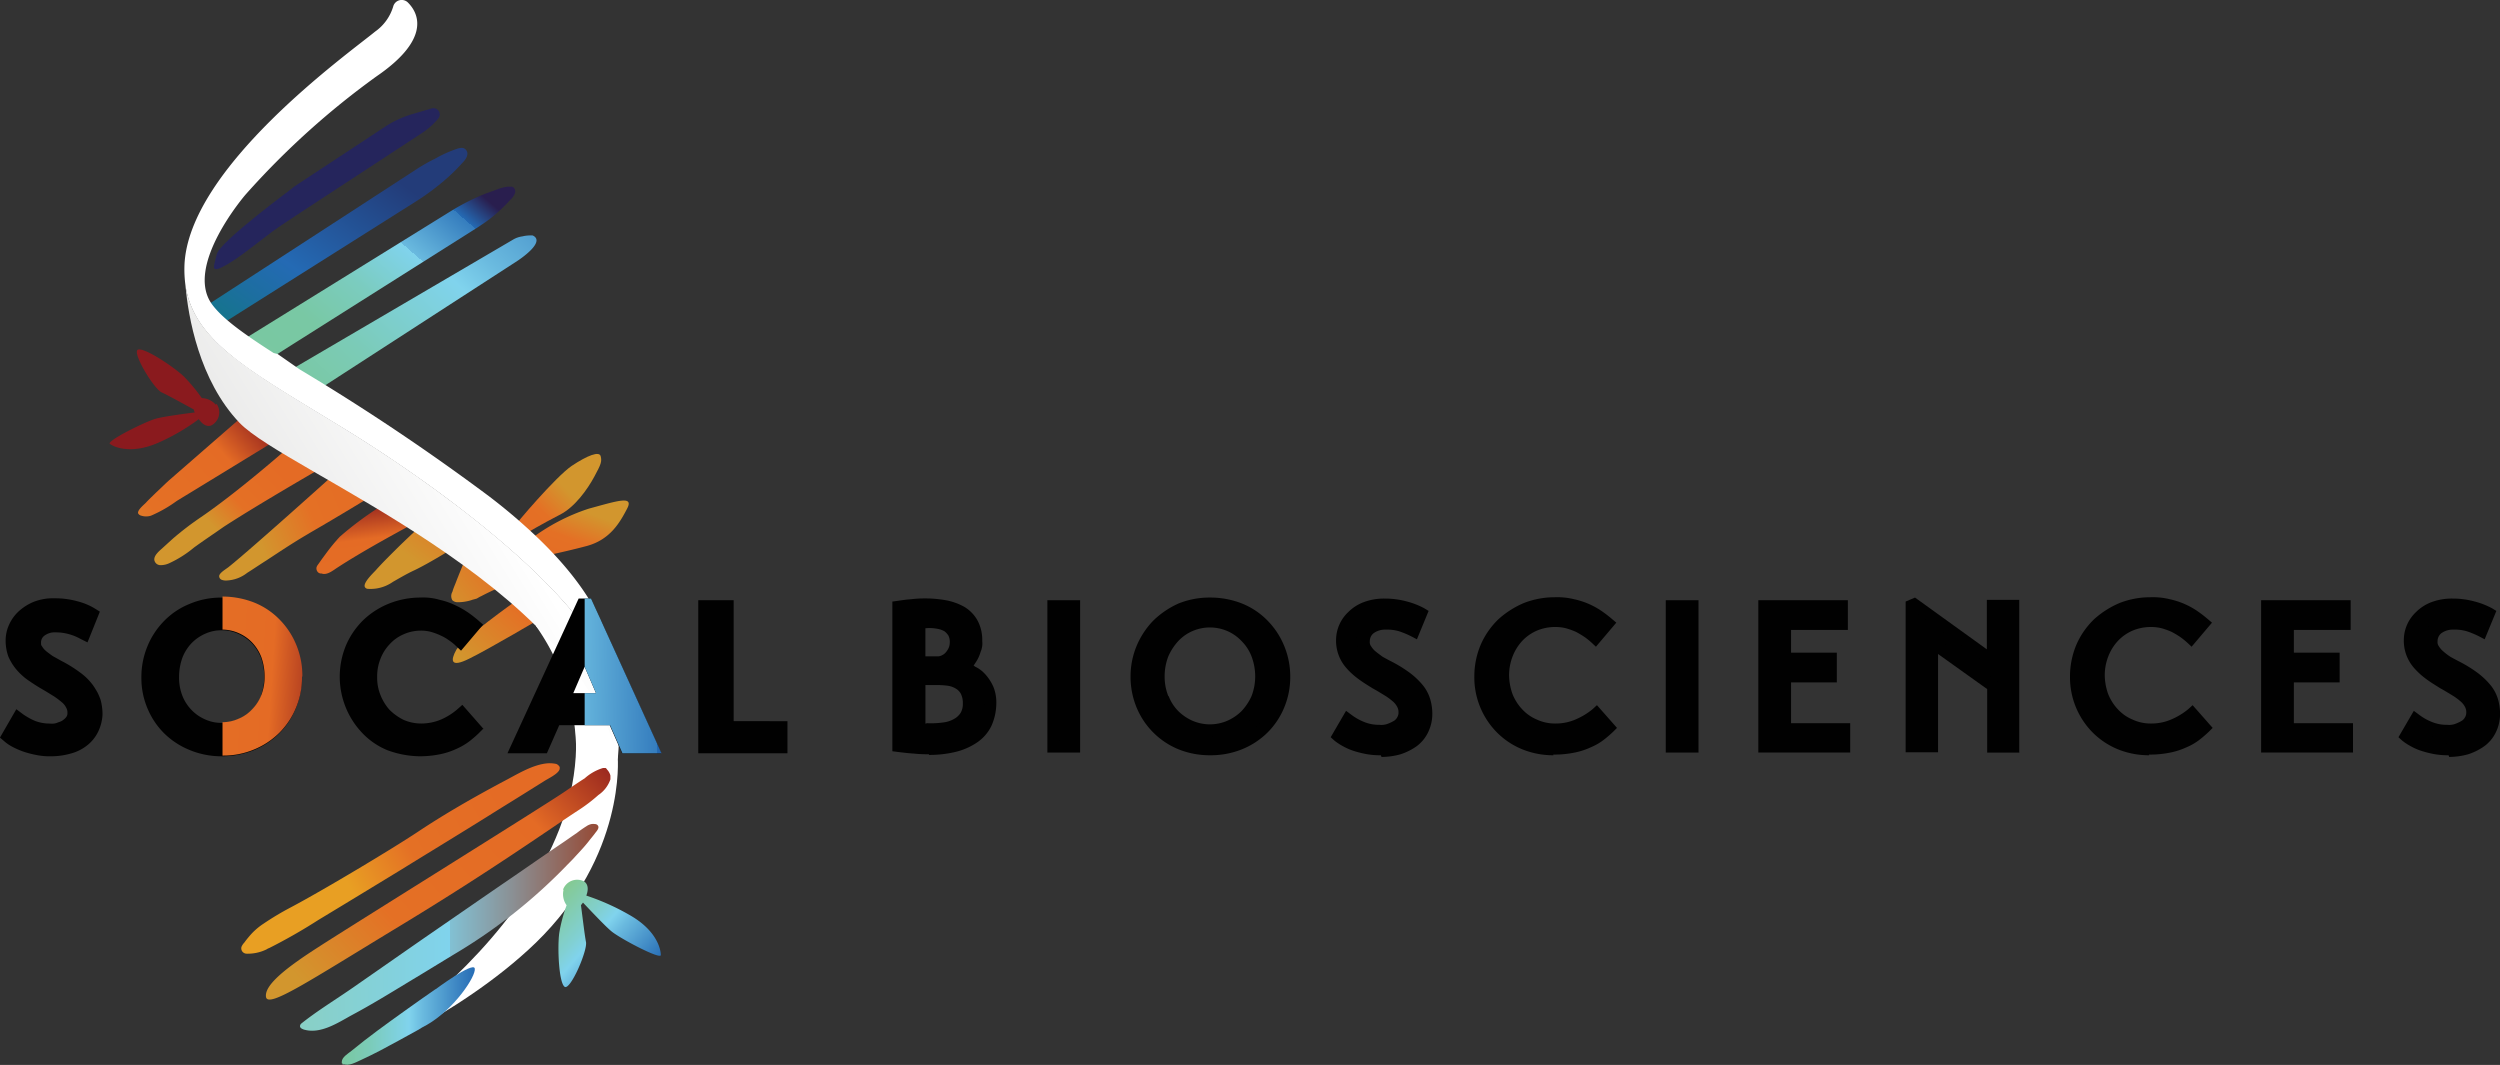 <svg xmlns="http://www.w3.org/2000/svg" xmlns:xlink="http://www.w3.org/1999/xlink" width="314.57" height="134.001" viewBox="0 0 314.57 134.001">
  <rect x="0" y="0" width="314.57" height="134.001" fill="#333333" stroke="none"/>
  <defs>
    <linearGradient id="linear-gradient" x1="-1.039" y1="1.652" x2="2.596" y2="-1.262" gradientUnits="objectBoundingBox">
      <stop offset="0.3" stop-color="#d2962e"/>
      <stop offset="0.5" stop-color="#e47025"/>
      <stop offset="0.8" stop-color="#e46b25"/>
    </linearGradient>
    <linearGradient id="linear-gradient-2" x1="0.987" y1="-0.256" x2="-0.251" y2="1.661" gradientUnits="objectBoundingBox">
      <stop offset="0.3" stop-color="#d2962e"/>
      <stop offset="0.5" stop-color="#e47025"/>
      <stop offset="0.8" stop-color="#e46b25"/>
      <stop offset="1" stop-color="#8a1a1e"/>
    </linearGradient>
    <linearGradient id="linear-gradient-3" x1="1.017" y1="0.062" x2="-0.369" y2="1.382" xlink:href="#linear-gradient-2"/>
    <linearGradient id="linear-gradient-4" x1="-2.049" y1="2.038" x2="3.785" y2="-1.72" xlink:href="#linear-gradient"/>
    <linearGradient id="linear-gradient-5" x1="0.897" y1="2.828" x2="0.374" y2="-0.111" xlink:href="#linear-gradient-2"/>
    <linearGradient id="linear-gradient-6" x1="-0.543" y1="1.274" x2="2.825" y2="-1.563" xlink:href="#linear-gradient"/>
    <linearGradient id="linear-gradient-7" x1="-0.349" y1="0.7" x2="1.629" y2="0.169" xlink:href="#linear-gradient"/>
    <linearGradient id="linear-gradient-8" x1="-0.002" y1="0.788" x2="1.031" y2="0.11" xlink:href="#linear-gradient"/>
    <linearGradient id="linear-gradient-9" x1="-1.001" y1="1.397" x2="1.029" y2="0.108" xlink:href="#linear-gradient-2"/>
    <linearGradient id="linear-gradient-10" x1="0.01" y1="0.952" x2="0.789" y2="0.257" gradientUnits="objectBoundingBox">
      <stop offset="0" stop-color="#14758a"/>
      <stop offset="0.2" stop-color="#1d6ea1"/>
      <stop offset="0.4" stop-color="#246ab4"/>
      <stop offset="1" stop-color="#233c79"/>
    </linearGradient>
    <linearGradient id="linear-gradient-11" x1="-0.106" y1="0.957" x2="0.968" y2="0.171" gradientUnits="objectBoundingBox">
      <stop offset="0" stop-color="#7ac8a0"/>
      <stop offset="0.3" stop-color="#79c8a4"/>
      <stop offset="0.5" stop-color="#7bccbf"/>
      <stop offset="0.7" stop-color="#80d3ed"/>
      <stop offset="0.7" stop-color="#6abadf"/>
      <stop offset="0.9" stop-color="#357dbe"/>
      <stop offset="0.9" stop-color="#246ab4"/>
      <stop offset="1" stop-color="#291e4e"/>
    </linearGradient>
    <linearGradient id="linear-gradient-12" x1="-0.04" y1="0.869" x2="1.462" y2="-0.129" gradientUnits="objectBoundingBox">
      <stop offset="0" stop-color="#7ac8a0"/>
      <stop offset="0.2" stop-color="#7bcbb7"/>
      <stop offset="0.5" stop-color="#80d3ed"/>
      <stop offset="0.6" stop-color="#6abadf"/>
      <stop offset="0.9" stop-color="#357dbe"/>
      <stop offset="1" stop-color="#246ab4"/>
    </linearGradient>
    <linearGradient id="linear-gradient-13" x1="8.092" y1="-19.715" x2="9.509" y2="-18.606" xlink:href="#linear-gradient-2"/>
    <linearGradient id="linear-gradient-14" x1="-0.152" y1="0.159" x2="0.788" y2="1.013" gradientUnits="objectBoundingBox">
      <stop offset="0" stop-color="#86c87e"/>
      <stop offset="0.1" stop-color="#84ca96"/>
      <stop offset="0.4" stop-color="#81d0d3"/>
      <stop offset="0.5" stop-color="#80d3ed"/>
      <stop offset="0.6" stop-color="#6abadf"/>
      <stop offset="0.9" stop-color="#357dbe"/>
      <stop offset="1" stop-color="#246ab4"/>
    </linearGradient>
    <linearGradient id="linear-gradient-15" x1="0.238" y1="0.679" x2="0.667" y2="0.386" gradientUnits="objectBoundingBox">
      <stop offset="0" stop-color="#e6e6e5"/>
      <stop offset="0.9" stop-color="#fcfcfc"/>
      <stop offset="1" stop-color="#fff"/>
    </linearGradient>
    <linearGradient id="linear-gradient-16" x1="-0.037" y1="0.675" x2="1.12" y2="0.286" gradientUnits="objectBoundingBox">
      <stop offset="0.3" stop-color="#e89f23"/>
      <stop offset="0.5" stop-color="#e47025"/>
      <stop offset="0.8" stop-color="#e46b25"/>
    </linearGradient>
    <linearGradient id="linear-gradient-17" x1="-0.423" y1="1.098" x2="1.129" y2="0.087" xlink:href="#linear-gradient-2"/>
    <linearGradient id="linear-gradient-18" y1="0.5" x2="1" y2="0.5" gradientUnits="objectBoundingBox">
      <stop offset="0" stop-color="#89d0c5"/>
      <stop offset="0.3" stop-color="#83d1dc"/>
      <stop offset="0.5" stop-color="#80d3ed"/>
      <stop offset="0.5" stop-color="#82c1d4"/>
      <stop offset="0.7" stop-color="#8a9297"/>
      <stop offset="1" stop-color="#964934"/>
      <stop offset="1" stop-color="#993a20"/>
    </linearGradient>
    <linearGradient id="linear-gradient-19" x1="-0.003" y1="0.501" x2="1.002" y2="0.501" xlink:href="#linear-gradient-12"/>
    <linearGradient id="linear-gradient-20" x1="-2.603" y1="0.164" x2="1.41" y2="0.676" xlink:href="#linear-gradient-2"/>
    <linearGradient id="linear-gradient-21" x1="-3.909" y1="0.395" x2="1.491" y2="0.529" xlink:href="#linear-gradient-11"/>
  </defs>
  <g id="Group_126002" data-name="Group 126002" transform="translate(-297.999 -4)">
    <path id="Path_89864" data-name="Path 89864" d="M181.7,211.5a27.462,27.462,0,0,1,5.045,14.8c.168,8.45,1.892,0,1.892,0l.336-11.855L187.165,211Z" transform="translate(183.729 -128.742)" fill="#fff"/>
    <g id="Group_125843" data-name="Group 125843" transform="translate(311.795 4)">
      <path id="Path_89865" data-name="Path 89865" d="M164.722,204.8s-6.684,4.75-7.441,6.1-.757,2.312,1.6,1.135c2.354-1.135,9.332-5.255,9.332-5.255Z" transform="translate(-113.654 -129.148)" fill="url(#linear-gradient)"/>
      <path id="Path_89866" data-name="Path 89866" d="M180,179.555a24.818,24.818,0,0,1,7.357-3.867c3.7-1.009,5.717-1.682,4.834,0s-2.1,3.91-5.129,4.708-5.423,1.261-5.423,1.261Z" transform="translate(-127.082 -111.68)" fill="url(#linear-gradient-2)"/>
      <path id="Path_89867" data-name="Path 89867" d="M175.042,169.957c.168-.378,5.255-6.348,7.273-7.735,2.018-1.345,3.489-1.892,3.657-1.219s.042,1.009-.8,2.564-2.438,3.867-4.414,4.834c-1.976,1.009-4.414,2.438-4.414,2.438L175,169.915Z" transform="translate(-124.184 -103.595)" fill="url(#linear-gradient-3)"/>
      <path id="Path_89868" data-name="Path 89868" d="M158.181,191.9c-.462,1.093-.925,2.228-1.345,3.321a8.179,8.179,0,0,0-.336.925,1.044,1.044,0,0,0,0,1.051.955.955,0,0,0,.673.252,5.826,5.826,0,0,0,1.682-.252c.21-.084.462-.126.715-.21.168-.084.336-.21.546-.294.715-.378,1.429-.715,2.186-1.051.042,0,.546-.294.589-.252l-4.624-3.489Z" transform="translate(-113.376 -121.671)" fill="url(#linear-gradient-4)"/>
      <path id="Path_89869" data-name="Path 89869" d="M123.824,176.8a41.746,41.746,0,0,0-4.876,3.657,24.186,24.186,0,0,0-1.85,2.27c-.252.336-.5.673-.757,1.051-.21.294-.42.5-.294.883a.654.654,0,0,0,.252.336.6.6,0,0,0,.252.084.533.533,0,0,1,.252.042c.673.126,1.387-.5,1.934-.841,3.405-2.228,9.164-5.3,9.164-5.3l-4.078-2.144Z" transform="translate(-89.991 -112.918)" fill="url(#linear-gradient-5)"/>
      <path id="Path_89870" data-name="Path 89870" d="M137.057,183.2q-1.576,1.45-3.027,2.9c-.757.757-1.471,1.471-2.186,2.27-.294.336-1.85,1.766-1.3,2.228a.477.477,0,0,0,.336.126,4.89,4.89,0,0,0,3.111-.883c.883-.5,1.808-1.051,2.732-1.471,2.1-1.009,5.339-3.069,5.339-3.069l-5.045-2.1Z" transform="translate(-98.347 -116.628)" fill="url(#linear-gradient-6)"/>
      <path id="Path_89871" data-name="Path 89871" d="M100.857,167.9s-10.047,9.038-12.737,11.182c-.294.252-1.219.757-1.219,1.177a.492.492,0,0,0,.336.462,1.431,1.431,0,0,0,.589.084,4.509,4.509,0,0,0,2.606-.967c.8-.5,1.6-1.051,2.4-1.555,1.6-1.051,3.237-2.144,4.876-3.111l.631-.378c3.783-2.186,7.483-4.456,7.483-4.456l-5-2.4Z" transform="translate(-73.119 -107.76)" fill="url(#linear-gradient-7)"/>
      <path id="Path_89872" data-name="Path 89872" d="M83.968,159.542s-5.927,5.213-10.593,8.408a38.181,38.181,0,0,0-3.573,2.732l-1.387,1.261c-.378.336-1.009.883-.925,1.429a.778.778,0,0,0,.8.631,2.589,2.589,0,0,0,1.093-.252,13.964,13.964,0,0,0,3.111-1.976c1.219-.883,2.48-1.724,3.741-2.606,4.2-2.732,11.771-7.1,11.771-7.1L84.01,159.5Z" transform="translate(-61.864 -102.891)" fill="url(#linear-gradient-8)"/>
      <path id="Path_89873" data-name="Path 89873" d="M75.6,149.8l-9.122,7.945c-.546.5-1.051,1.009-1.6,1.513-.42.42-.883.841-1.3,1.3-.252.252-1.135.967-.925,1.345a.612.612,0,0,0,.378.252,2.011,2.011,0,0,0,1.219,0,16.507,16.507,0,0,0,3.237-1.85c1.093-.673,2.144-1.3,3.237-1.976l6.81-4.162c.589-.336,1.135-.715,1.724-1.051.042,0,.631-.42.673-.42l-4.33-2.859Z" transform="translate(-59.048 -97.268)" fill="url(#linear-gradient-9)"/>
      <path id="Path_89874" data-name="Path 89874" d="M82.2,89.194l26.61-17.277a22.382,22.382,0,0,1,2.564-1.471,15.515,15.515,0,0,1,2.69-1.219,2.424,2.424,0,0,1,.589-.126.7.7,0,0,1,.546.21c.546.589-.084,1.345-.462,1.724a23.316,23.316,0,0,1-1.766,1.766,30.43,30.43,0,0,1-3.952,2.985L85.185,90.833l-2.943-1.639Z" transform="translate(-70.395 -50.493)" fill="url(#linear-gradient-10)"/>
      <path id="Path_89875" data-name="Path 89875" d="M93.583,100.037l26.274-16.269a27.863,27.863,0,0,1,4.33-2.186l1.387-.5A5.518,5.518,0,0,1,127,80.7h.462a.483.483,0,0,1,.378.252.688.688,0,0,1,.084.5,2.028,2.028,0,0,1-.631.925c-.252.294-.546.589-.8.841a21.2,21.2,0,0,1-1.766,1.555c-.5.378-1.009.715-1.513,1.051l-26.4,16.689a.315.315,0,0,1-.378,0l-2.859-1.892a.316.316,0,0,1,0-.546Z" transform="translate(-76.901 -57.216)" fill="url(#linear-gradient-11)"/>
      <path id="Path_89876" data-name="Path 89876" d="M106.7,112.62l28.628-16.773a3.051,3.051,0,0,1,1.177-.42,4.489,4.489,0,0,1,1.051-.126h.21c.084,0,.126.042.21.084,1.261.8-1.429,2.69-2.06,3.111l-26.358,17.067Z" transform="translate(-84.595 -65.679)" fill="url(#linear-gradient-12)"/>
      <path id="Path_89877" data-name="Path 89877" d="M158.323,229.59s1.051,12.359-10.341,23.373c-9.837,9.5-24.382,15.344-24.382,15.344s36.615-21.649,28.249-48.6c-.126-.462-.252-.967-.336-1.429-.084-.42-.168-.8-.252-1.219l-.967-3.363,6.684,8.408,1.345,7.525Z" transform="translate(-94.391 -134.306)" fill="#fff"/>
      <path id="Path_89878" data-name="Path 89878" d="M67.478,136.4a2.438,2.438,0,0,0-1.766-.841,21.078,21.078,0,0,0-2.27-2.732c-1.345-1.261-4.96-3.657-5.759-3.363s1.976,4.918,2.985,5.381c.757.336,2.943,1.555,4.036,2.144a1,1,0,0,0,.126.378c-1.093.126-3.825.5-4.792.757-1.261.294-6.39,2.859-5.885,3.195.462.378,2.648,1.387,6.137-.168a26.168,26.168,0,0,0,5.045-2.943c.252.378.841,1.051,1.555.8a1.849,1.849,0,0,0,.673-2.732Z" transform="translate(-54.117 -85.468)" fill="url(#linear-gradient-13)"/>
      <path id="Path_89879" data-name="Path 89879" d="M189.105,289.342a2.383,2.383,0,0,0,.378,1.976,19.127,19.127,0,0,0-.925,3.489c-.252,1.892-.042,6.264.673,6.768s2.9-4.54,2.69-5.633c-.168-.841-.462-3.363-.631-4.624.084-.126.168-.21.252-.336.8.841,2.732,2.9,3.531,3.573,1.009.883,6.264,3.657,6.264,3.027s-.42-3.027-3.867-5a29.384,29.384,0,0,0-5.507-2.48c.168-.462.378-1.3-.252-1.766a1.889,1.889,0,0,0-2.69,1.051Z" transform="translate(-131.983 -177.411)" fill="url(#linear-gradient-14)"/>
      <path id="Path_89880" data-name="Path 89880" d="M131.2,169.878C126.4,147.64,89.5,133.6,83.61,127.462c-5.087-5.339-6.474-13.368-6.81-17.362,1.051,7.062,7.9,10.678,19.505,17.782,11.392,6.936,29.931,20.262,34.05,31.066.336,3.994.841,10.93.841,10.93Z" transform="translate(-67.265 -74.257)" fill="url(#linear-gradient-15)"/>
      <path id="Path_89881" data-name="Path 89881" d="M119.547,91.2h0c-1.387-1.261-2.943-2.564-4.708-3.91A283.019,283.019,0,0,0,91,71.315h0l-2.774-1.934-.5-.126c-3.741-2.4-6.39-4.288-7.735-6.1-3.573-4.834,4.2-13.83,4.2-13.83a100.929,100.929,0,0,1,16.479-14.881c6.39-4.372,5.633-7.609,3.952-9.29a1.106,1.106,0,0,0-1.85.5,5.929,5.929,0,0,1-2.27,3.153c-3.321,2.732-23.625,17.193-24,29.51h0a14.738,14.738,0,0,0,.126,2.4c1.051,7.062,7.9,10.678,19.505,17.782,11.392,6.936,29.931,20.262,34.051,31.066,0,0,1.766-7.188-10.594-18.328Z" transform="translate(-67.091 -24.837)" fill="#fff"/>
      <path id="Path_89882" data-name="Path 89882" d="M101.081,71.675l.631-1.219a10.168,10.168,0,0,1,3.489-3.825l10.72-7.062a12.872,12.872,0,0,1,3.447-1.6l2.438-.715a.793.793,0,0,1,.841,1.261h0a9.152,9.152,0,0,1-2.018,1.808L102.005,72.516A.643.643,0,0,1,101.081,71.675Z" transform="translate(-81.288 -43.61)" fill="#25255c"/>
      <path id="Path_89883" data-name="Path 89883" d="M133.576,253.72a.9.9,0,0,1,0,.336c-.168.589-1.471,1.177-1.976,1.513l-2.018,1.261c-1.6,1.009-3.195,1.976-4.792,2.985-3.7,2.312-7.441,4.582-11.182,6.894-3.447,2.1-6.894,4.2-10.383,6.306a68.948,68.948,0,0,1-6.18,3.531,1.257,1.257,0,0,0-.336.168,5.367,5.367,0,0,1-2.522.546.678.678,0,0,1-.378-.126.658.658,0,0,1-.252-.757,1.759,1.759,0,0,1,.336-.5c.21-.294.42-.546.631-.8a8.217,8.217,0,0,1,1.808-1.6,35.538,35.538,0,0,1,3.447-2.06c4.2-2.228,12.821-7.4,15.974-9.5,3.405-2.27,7.02-4.33,10.636-6.264,1.724-.883,3.783-2.228,5.759-2.354a4.092,4.092,0,0,1,1.009.084.833.833,0,0,1,.462.462Z" transform="translate(-76.959 -157.259)" fill="url(#linear-gradient-16)"/>
      <path id="Path_89884" data-name="Path 89884" d="M143.6,254.7c.126.042.168.168.252.252a1.686,1.686,0,0,1,.378.715v.462a3.883,3.883,0,0,1-1.513,1.976,20.21,20.21,0,0,1-2.606,1.976c-3.111,2.018-10.72,7.441-22.238,14.419s-16.773,10.509-16.983,9,2.606-3.7,6.6-6.264c3.952-2.564,29.216-18.286,31.108-19.632.8-.546,1.6-1.093,2.4-1.6a6.068,6.068,0,0,1,2.312-1.3h.336Z" transform="translate(-81.218 -158.071)" fill="url(#linear-gradient-17)"/>
      <path id="Path_89885" data-name="Path 89885" d="M147.168,271.726a1.781,1.781,0,0,1,.589-.252,1.7,1.7,0,0,1,.462,0,.441.441,0,0,1,.378.21c.21.336-.252.757-.42,1.009-.252.336-.546.673-.8,1.009-.5.631-1.051,1.219-1.6,1.808-.294.336-.631.673-.967,1.009a67.427,67.427,0,0,1-13.7,10.972c-2.1,1.261-4.2,2.564-6.306,3.825-2.354,1.429-4.75,2.9-7.188,4.2-1.766.967-3.952,2.438-6.053,1.808-.21-.084-.42-.168-.462-.378a.456.456,0,0,1,.168-.378c1.892-1.513,4.078-2.859,6.1-4.246,3.027-2.1,6.1-4.246,9.122-6.348,3.237-2.228,6.516-4.5,9.753-6.726,2.606-1.766,5.171-3.573,7.777-5.339.631-.42,1.261-.883,1.892-1.3a13.5,13.5,0,0,1,1.261-.883Z" transform="translate(-87.146 -167.783)" fill="url(#linear-gradient-18)"/>
      <path id="Path_89886" data-name="Path 89886" d="M135.371,317.153s4.75-3.531,4.96-2.648c.21.925-2.564,5.129-6.011,7.1-.378.21-.8.42-1.177.673-1.6.883-3.195,1.766-4.792,2.606-.757.378-1.555.8-2.312,1.135-.673.294-1.555.841-2.312.5-.042,0-.084-.042-.126-.084v-.168c0-.589.8-1.051,1.219-1.387,2.144-1.766,4.372-3.363,6.6-4.96,1.3-.925,2.648-1.892,3.994-2.817Z" transform="translate(-94.391 -192.653)" fill="url(#linear-gradient-19)"/>
    </g>
    <path id="Path_89887" data-name="Path 89887" d="M197.5,204s4.876,6.222,3.657,20.3l-2.732-10.93Z" transform="translate(174.57 -124.684)" fill="#fff"/>
    <path id="Path_89918" data-name="Path 89918" d="M95.539,80.542s-9.458,6.936-9.837,8.534-.967,2.606,1.3,1.3,4.792-3.657,7.987-5.759.546-4.12.546-4.12Z" transform="translate(239.58 -53.1)" fill="#25255c"/>
    <path id="Path_89889" data-name="Path 89889" d="M34.206,218.277a5.577,5.577,0,0,1-.546,2.4,4.915,4.915,0,0,1-1.429,1.766,5.554,5.554,0,0,1-2.06,1.009,8.916,8.916,0,0,1-2.4.336,8.469,8.469,0,0,1-1.934-.168,12.479,12.479,0,0,1-1.6-.42,9.954,9.954,0,0,1-1.345-.589,5.233,5.233,0,0,1-1.009-.673l-.589-.5,2.06-3.573.841.631a8.435,8.435,0,0,0,1.513.841,5.237,5.237,0,0,0,1.892.336,1.866,1.866,0,0,0,1.051-.168,1.653,1.653,0,0,0,.715-.378,1.362,1.362,0,0,0,.336-.378.831.831,0,0,0,.084-.42,1.234,1.234,0,0,0-.168-.673,2.033,2.033,0,0,0-.546-.673,10.5,10.5,0,0,0-1.009-.757c-.42-.252-.883-.547-1.387-.841-.673-.378-1.3-.8-1.85-1.177a7.679,7.679,0,0,1-1.471-1.345,6.631,6.631,0,0,1-1.009-1.639,5.9,5.9,0,0,1-.336-1.976,4.751,4.751,0,0,1,.378-1.892,5.248,5.248,0,0,1,1.177-1.724,6.419,6.419,0,0,1,1.934-1.261,6.691,6.691,0,0,1,2.69-.462,10.441,10.441,0,0,1,2.859.378,8.037,8.037,0,0,1,2.144.883l.673.42-1.555,3.867-.925-.462a6.332,6.332,0,0,0-1.471-.589,6.127,6.127,0,0,0-1.6-.21,2.147,2.147,0,0,0-1.429.42,1.034,1.034,0,0,0-.42.841c0,.336,0,.336.126.5a2.212,2.212,0,0,0,.5.589c.252.21.546.42.841.631l1.135.631a16.427,16.427,0,0,1,2.354,1.471,7.174,7.174,0,0,1,1.6,1.6,10.057,10.057,0,0,1,.546.883,7.964,7.964,0,0,1,.378.883,6.774,6.774,0,0,1,.252,1.85Z" transform="translate(276.699 -124.627)" fill="#010101"/>
    <path id="Path_89890" data-name="Path 89890" d="M83.063,209.8h0a10.292,10.292,0,0,0-2.1-3.195,9.856,9.856,0,0,0-7.1-2.9h-.168a10.024,10.024,0,0,0-4.036.8,9.3,9.3,0,0,0-3.195,2.144,9.825,9.825,0,0,0-2.1,3.195,10.123,10.123,0,0,0-.757,3.91,9.765,9.765,0,0,0,.757,3.867,9.639,9.639,0,0,0,2.1,3.153,9.824,9.824,0,0,0,3.195,2.1,10.468,10.468,0,0,0,4.036.8h.126a10.966,10.966,0,0,0,3.91-.757,9.825,9.825,0,0,0,3.195-2.1,9.639,9.639,0,0,0,2.1-3.153,10.066,10.066,0,0,0,.757-3.867,10.277,10.277,0,0,0-.757-3.91Zm-4.372,6.264a5.385,5.385,0,0,1-1.177,1.808,5.98,5.98,0,0,1-1.724,1.177,6.131,6.131,0,0,1-1.934.42h-.126a4.885,4.885,0,0,1-2.06-.42,5.249,5.249,0,0,1-1.724-1.177,5.385,5.385,0,0,1-1.177-1.808,6.239,6.239,0,0,1-.42-2.4,7.152,7.152,0,0,1,.42-2.4,5.574,5.574,0,0,1,1.177-1.85,5.46,5.46,0,0,1,1.724-1.177,4.885,4.885,0,0,1,2.06-.42h.084a4.988,4.988,0,0,1,1.934.42,5.46,5.46,0,0,1,1.724,1.177,5.573,5.573,0,0,1,1.177,1.85,7.039,7.039,0,0,1,0,4.792Z" transform="translate(252.182 -124.51)" fill="#010101"/>
    <path id="Path_89891" data-name="Path 89891" d="M141.076,220.179l-.631.631a14.638,14.638,0,0,1-1.177,1.009,8.371,8.371,0,0,1-1.6.925,9.11,9.11,0,0,1-2.06.673,12.592,12.592,0,0,1-2.648.252,12.08,12.08,0,0,1-3.952-.757,9.128,9.128,0,0,1-3.153-2.144,10.275,10.275,0,0,1-2.018-11.182,9.969,9.969,0,0,1,2.228-3.153,10.261,10.261,0,0,1,3.237-2.018,10.656,10.656,0,0,1,3.825-.715,7.322,7.322,0,0,1,2.48.294,8.747,8.747,0,0,1,2.018.715,11.412,11.412,0,0,1,1.6.925c.42.294.841.631,1.135.883l.673.589-2.775,3.279-.715-.673a6.621,6.621,0,0,0-.8-.631,5.79,5.79,0,0,0-1.009-.589,8.2,8.2,0,0,0-1.219-.462,4.723,4.723,0,0,0-1.345-.168,5.308,5.308,0,0,0-2.144.462,5.124,5.124,0,0,0-1.724,1.219,5.573,5.573,0,0,0-1.177,1.85,5.954,5.954,0,0,0-.42,2.312,5.744,5.744,0,0,0,.42,2.27,6.24,6.24,0,0,0,1.135,1.85,6.732,6.732,0,0,0,1.766,1.261,5.557,5.557,0,0,0,2.228.462,6.381,6.381,0,0,0,2.48-.5,7.954,7.954,0,0,0,1.976-1.219l.715-.631,2.732,3.111Z" transform="translate(217.752 -124.51)" fill="#010101"/>
    <path id="Path_89892" data-name="Path 89892" d="M183.709,204h-1.555L173.2,223.463h4.96l1.555-3.531h6.348l1.555,3.531h4.918Zm-2.228,11.9,1.429-3.321h0l1.429,3.321h-2.859Z" transform="translate(188.654 -124.684)" fill="#010101"/>
    <path id="Path_89893" data-name="Path 89893" d="M241.524,219.718v4.036H230.3V204.5h4.456v15.218Z" transform="translate(155.559 -124.975)" fill="#010101"/>
    <path id="Path_89919" data-name="Path 89919" d="M97.9,213.531a9.764,9.764,0,0,1-.757,3.867,9.638,9.638,0,0,1-2.1,3.153,9.824,9.824,0,0,1-3.195,2.1,9.972,9.972,0,0,1-3.91.757H87.9v-4.2h.042a4.987,4.987,0,0,0,1.934-.42,4.847,4.847,0,0,0,1.724-1.177,5.385,5.385,0,0,0,1.177-1.808,6.239,6.239,0,0,0,.42-2.4,7.152,7.152,0,0,0-.42-2.4,5.573,5.573,0,0,0-1.177-1.85,5.248,5.248,0,0,0-1.724-1.177,5.159,5.159,0,0,0-1.934-.42H87.9V203.4h.084a10.966,10.966,0,0,1,3.91.757,9.3,9.3,0,0,1,3.195,2.144,9.824,9.824,0,0,1,2.1,3.195h0a10.123,10.123,0,0,1,.757,3.91Z" transform="translate(238.098 -124.336)" fill="url(#linear-gradient-20)"/>
    <path id="Path_89920" data-name="Path 89920" d="M205.969,223.463H201.05l-1.555-3.531H196.3V215.9h1.429l-1.429-3.321h0V204h.8Z" transform="translate(175.266 -124.684)" fill="url(#linear-gradient-21)"/>
    <path id="Path_89896" data-name="Path 89896" d="M291.782,205.784a12.716,12.716,0,0,1,1.808-.084,16.269,16.269,0,0,1,2.354.21,6.648,6.648,0,0,1,2.06.715,3.351,3.351,0,0,1,1.429,1.429,4.131,4.131,0,0,1,.546,2.27,2.124,2.124,0,0,1-.168,1.177,5.145,5.145,0,0,1-.42.967,5.893,5.893,0,0,1-.547.757,3.141,3.141,0,0,1-.589.5,5.1,5.1,0,0,1,1.261.462,3.772,3.772,0,0,1,1.135.883,4.52,4.52,0,0,1,.8,1.3,4.575,4.575,0,0,1,.294,1.766,6.025,6.025,0,0,1-.546,2.48,4.834,4.834,0,0,1-1.555,1.766,6.8,6.8,0,0,1-2.438,1.051,14.906,14.906,0,0,1-3.195.336c-1.177,0-1.219,0-1.892-.042s-1.345-.084-2.018-.168V205.994c.546-.084,1.093-.168,1.682-.21Zm3.447,7.23a1.784,1.784,0,0,0,.8-.252,2.745,2.745,0,0,0,.673-.547,2.288,2.288,0,0,0,.462-.757,2.262,2.262,0,0,0,.168-.925,2.337,2.337,0,0,0-.294-1.261,2.756,2.756,0,0,0-.757-.8,2.906,2.906,0,0,0-1.051-.42,5.218,5.218,0,0,0-1.135-.126h-.715a1.436,1.436,0,0,0-.631.084v4.918h2.48Zm-1.639,8.408h.841a7.738,7.738,0,0,0,1.724-.168,4.818,4.818,0,0,0,1.429-.547,2.8,2.8,0,0,0,1.387-2.522,3.374,3.374,0,0,0-.378-1.639,2.44,2.44,0,0,0-.925-.925,3.242,3.242,0,0,0-1.219-.42,6.157,6.157,0,0,0-1.219-.084h-2.48v6.264a5.694,5.694,0,0,1,.841.084Z" transform="translate(120.898 -125.67)" fill="#010101"/>
    <path id="Path_89897" data-name="Path 89897" d="M293.024,223.566a15.542,15.542,0,0,1-1.934-.084c-.673-.042-1.387-.126-2.06-.21l-.631-.084V204.355l.631-.084c.546-.084,1.135-.168,1.724-.21h0a15.254,15.254,0,0,1,4.372.126,7.639,7.639,0,0,1,2.27.8,4.608,4.608,0,0,1,1.682,1.681,5.146,5.146,0,0,1,.631,2.648,2.732,2.732,0,0,1-.21,1.387,4.653,4.653,0,0,1-.5,1.135c-.126.21-.252.378-.378.589.084,0,.126.084.21.126a4.038,4.038,0,0,1,1.345,1.051,5.738,5.738,0,0,1,.967,1.555,5.3,5.3,0,0,1,.336,2.06,6.991,6.991,0,0,1-.631,2.817,5.321,5.321,0,0,1-1.808,2.06,8.286,8.286,0,0,1-2.69,1.177,13.955,13.955,0,0,1-3.363.378Zm-3.153-1.682c.42.042.883.084,1.3.126.673,0,1.3.042,1.85.042a13.616,13.616,0,0,0,3.027-.336,7.446,7.446,0,0,0,2.186-.925,3.758,3.758,0,0,0,1.3-1.513,4.881,4.881,0,0,0,.462-2.144,3.387,3.387,0,0,0-.252-1.513,3.194,3.194,0,0,0-.673-1.093,3.648,3.648,0,0,0-.925-.715,3.9,3.9,0,0,0-1.093-.42l-1.724-.42,1.471-.925a1.709,1.709,0,0,0,.42-.378,2.449,2.449,0,0,0,.462-.631,4.554,4.554,0,0,0,.336-.8,3.584,3.584,0,0,0,.126-.967,3.446,3.446,0,0,0-.42-1.85,2.783,2.783,0,0,0-1.177-1.135,5.735,5.735,0,0,0-1.808-.631,13.509,13.509,0,0,0-3.91-.126h0a8.265,8.265,0,0,0-1.009.126v16.227Zm3.573-.715h-.883a6.271,6.271,0,0,1-.883-.084l-.673-.084v-7.693H294.2a4.722,4.722,0,0,1,1.3.126,4.362,4.362,0,0,1,1.471.5,3.387,3.387,0,0,1,1.219,1.219,3.782,3.782,0,0,1,.5,2.018,3.339,3.339,0,0,1-.5,1.892,3.3,3.3,0,0,1-1.261,1.261,5.421,5.421,0,0,1-1.682.673,8.988,8.988,0,0,1-1.892.21Zm-.757-1.513a10.918,10.918,0,0,0,2.354-.126,3.508,3.508,0,0,0,1.219-.462,2.17,2.17,0,0,0,.757-.757,2.269,2.269,0,0,0,.252-1.135,2.621,2.621,0,0,0-.252-1.219,1.721,1.721,0,0,0-.673-.673,2.653,2.653,0,0,0-.967-.336,10.346,10.346,0,0,0-1.093-.084h-1.724V219.7h.126Zm1.6-6.894h-3.237v-6.306l.631-.126c.21,0,.462-.084.715-.084a10.813,10.813,0,0,1,2.018.084,3.512,3.512,0,0,1,1.3.5,2.7,2.7,0,0,1,1.009,1.051,3.374,3.374,0,0,1,.378,1.639,2.8,2.8,0,0,1-.21,1.177,2.5,2.5,0,0,1-.589.967,2.877,2.877,0,0,1-.883.715,2.551,2.551,0,0,1-1.093.336h-.042Zm-1.766-1.513H294.2a1.2,1.2,0,0,0,.5-.168,1.314,1.314,0,0,0,.462-.378,2.384,2.384,0,0,0,.336-.547,1.686,1.686,0,0,0,.126-.631,1.739,1.739,0,0,0-.168-.883,2.058,2.058,0,0,0-.5-.546,2.6,2.6,0,0,0-.8-.294,5.111,5.111,0,0,0-1.6-.084v3.531Z" transform="translate(121.883 -124.662)" fill="#010101"/>
    <path id="Path_89898" data-name="Path 89898" d="M339.148,206.2v17.7H336.5V206.2Z" transform="translate(94.004 -125.961)" fill="#010101"/>
    <path id="Path_89899" data-name="Path 89899" d="M338.92,223.669H334.8V204.5h4.12Zm-2.648-1.513h1.135V205.971h-1.135Z" transform="translate(94.988 -124.975)" fill="#010101"/>
    <path id="Path_89900" data-name="Path 89900" d="M362.173,210.933a8.738,8.738,0,0,1,1.934-2.943,9.529,9.529,0,0,1,2.943-1.976,9.668,9.668,0,0,1,3.7-.715,10.045,10.045,0,0,1,3.741.715,8.441,8.441,0,0,1,2.943,1.976,9.116,9.116,0,0,1,2.606,6.558,9.019,9.019,0,0,1-.673,3.573,8.172,8.172,0,0,1-1.934,2.9,8.739,8.739,0,0,1-2.943,1.934,9.884,9.884,0,0,1-3.741.715,9.668,9.668,0,0,1-3.7-.715,9.418,9.418,0,0,1-2.943-1.934,8.993,8.993,0,0,1-1.934-2.9,9.312,9.312,0,0,1-.673-3.573A9.525,9.525,0,0,1,362.173,210.933Zm2.69,6.39a6.28,6.28,0,0,0,3.447,3.531,6.23,6.23,0,0,0,2.48.5,5.888,5.888,0,0,0,2.438-.5,6.354,6.354,0,0,0,2.06-1.387,7.084,7.084,0,0,0,1.429-2.144,6.66,6.66,0,0,0,.5-2.774,7.252,7.252,0,0,0-.5-2.774,6.784,6.784,0,0,0-1.429-2.186,6.97,6.97,0,0,0-2.06-1.429,6.18,6.18,0,0,0-2.438-.5,6.382,6.382,0,0,0-2.48.5,5.862,5.862,0,0,0-2.06,1.429,6.48,6.48,0,0,0-1.387,2.186,7.882,7.882,0,0,0,0,5.549Z" transform="translate(79.512 -125.438)" fill="#010101"/>
    <path id="Path_89901" data-name="Path 89901" d="M369.705,223.542a10.394,10.394,0,0,1-3.994-.757,9.661,9.661,0,0,1-5.255-5.255,10.065,10.065,0,0,1-.757-3.867,9.913,9.913,0,0,1,.757-3.867,10.292,10.292,0,0,1,2.1-3.195,11.006,11.006,0,0,1,3.153-2.144,10.394,10.394,0,0,1,3.994-.757,10.764,10.764,0,0,1,4.036.757,9.3,9.3,0,0,1,3.195,2.144,9.824,9.824,0,0,1,2.1,3.195,10.066,10.066,0,0,1,.757,3.867,9.913,9.913,0,0,1-.757,3.867,9.638,9.638,0,0,1-2.1,3.153,9.823,9.823,0,0,1-3.195,2.1A10.456,10.456,0,0,1,369.705,223.542Zm0-18.37a8.211,8.211,0,0,0-3.405.673,7.983,7.983,0,0,0-2.69,1.808,8.307,8.307,0,0,0-1.766,2.69,8.652,8.652,0,0,0-.631,3.321,8.806,8.806,0,0,0,.631,3.321,7.7,7.7,0,0,0,1.766,2.648,8.65,8.65,0,0,0,2.69,1.808,9.1,9.1,0,0,0,3.405.673,8.548,8.548,0,0,0,3.447-.673,7.588,7.588,0,0,0,2.69-1.808,8.849,8.849,0,0,0,1.766-2.648,8.652,8.652,0,0,0,.631-3.321,8.806,8.806,0,0,0-.631-3.321,8.306,8.306,0,0,0-1.766-2.69,8.649,8.649,0,0,0-2.69-1.808A9.158,9.158,0,0,0,369.705,205.171Zm0,16.016a6.952,6.952,0,0,1-2.775-.546,7.049,7.049,0,0,1-2.27-1.555,7.152,7.152,0,0,1-1.555-2.4h0a8.295,8.295,0,0,1,0-6.137,7.152,7.152,0,0,1,1.555-2.4,6.845,6.845,0,0,1,2.27-1.555,6.963,6.963,0,0,1,5.507,0,7.227,7.227,0,0,1,2.312,1.555,7.151,7.151,0,0,1,1.555,2.4,8.294,8.294,0,0,1,0,6.137,7.858,7.858,0,0,1-1.555,2.4,7.227,7.227,0,0,1-2.312,1.555A6.9,6.9,0,0,1,369.705,221.188Zm-5.213-5.087a5.442,5.442,0,0,0,1.219,1.892,5.956,5.956,0,0,0,1.808,1.219,5.53,5.53,0,0,0,4.33,0,5.956,5.956,0,0,0,1.808-1.219,6.76,6.76,0,0,0,1.261-1.892,6.847,6.847,0,0,0,.462-2.48,7.076,7.076,0,0,0-.462-2.522,5.509,5.509,0,0,0-1.261-1.934,5.4,5.4,0,0,0-1.808-1.261,5.53,5.53,0,0,0-4.33,0,5.4,5.4,0,0,0-1.808,1.261,6.993,6.993,0,0,0-1.261,1.934,6.908,6.908,0,0,0-.462,2.522,6.521,6.521,0,0,0,.462,2.48h.042Z" transform="translate(80.557 -124.51)" fill="#010101"/>
    <path id="Path_89902" data-name="Path 89902" d="M429.5,208.106a6.859,6.859,0,0,0-1.892-.252,3.194,3.194,0,0,0-2.06.673,1.946,1.946,0,0,0-.715,1.555,1.536,1.536,0,0,0,.252,1.009,3.992,3.992,0,0,0,.673.8,4.76,4.76,0,0,0,1.009.715,11.319,11.319,0,0,0,1.219.673,14.718,14.718,0,0,1,2.228,1.387,6.565,6.565,0,0,1,1.429,1.429,4.1,4.1,0,0,1,.757,1.471,5.057,5.057,0,0,1,.21,1.6,4.641,4.641,0,0,1-.462,2.06,4.06,4.06,0,0,1-1.177,1.471,5.794,5.794,0,0,1-1.766.883,7.237,7.237,0,0,1-2.186.294,7.552,7.552,0,0,1-1.808-.168,11.051,11.051,0,0,1-1.513-.42,8.179,8.179,0,0,1-1.219-.546,5.348,5.348,0,0,1-.883-.589l1.177-2.06a8.384,8.384,0,0,0,1.724.967,5.605,5.605,0,0,0,2.27.42,3.377,3.377,0,0,0,1.387-.21,3.779,3.779,0,0,0,1.009-.5,2.323,2.323,0,0,0,.589-.715,2.068,2.068,0,0,0-.084-1.976,3.059,3.059,0,0,0-.757-.925,13.283,13.283,0,0,0-1.135-.841c-.42-.294-.925-.547-1.429-.883a11.709,11.709,0,0,1-1.766-1.177,7.645,7.645,0,0,1-1.345-1.219,4.717,4.717,0,0,1-.841-1.387,4.283,4.283,0,0,1-.294-1.681,4.187,4.187,0,0,1,1.345-2.985,5.2,5.2,0,0,1,1.682-1.051,6.542,6.542,0,0,1,2.354-.42,10.881,10.881,0,0,1,2.648.336,6.6,6.6,0,0,1,1.934.757l-.925,2.228a8.265,8.265,0,0,0-1.682-.673Z" transform="translate(44.676 -125.553)" fill="#010101"/>
    <path id="Path_89903" data-name="Path 89903" d="M425.906,223.716a9.466,9.466,0,0,1-1.934-.168,12.48,12.48,0,0,1-1.6-.42,7.551,7.551,0,0,1-1.3-.589,6.99,6.99,0,0,1-1.009-.673l-.462-.42,1.934-3.321.673.5a6.845,6.845,0,0,0,1.555.883,4.872,4.872,0,0,0,1.976.378,2.236,2.236,0,0,0,1.135-.168,4.2,4.2,0,0,0,.757-.378,1.314,1.314,0,0,0,.378-.462,1.119,1.119,0,0,0,.126-.5,1.439,1.439,0,0,0-.168-.757,2.323,2.323,0,0,0-.589-.715,7.575,7.575,0,0,0-1.051-.757c-.42-.252-.883-.547-1.429-.841-.673-.42-1.3-.8-1.85-1.219a9.184,9.184,0,0,1-1.471-1.345,5.177,5.177,0,0,1-1.3-3.531,4.852,4.852,0,0,1,1.555-3.531,5.442,5.442,0,0,1,1.892-1.219,7.27,7.27,0,0,1,2.648-.462,10.44,10.44,0,0,1,2.859.378,9.887,9.887,0,0,1,2.144.841l.547.336-1.471,3.573-.715-.378a11.553,11.553,0,0,0-1.513-.631,5.269,5.269,0,0,0-1.682-.21,2.448,2.448,0,0,0-1.555.462,1.267,1.267,0,0,0-.462,1.009.873.873,0,0,0,.168.631,2.565,2.565,0,0,0,.547.631c.252.21.546.42.883.673.378.21.757.42,1.177.631a16.427,16.427,0,0,1,2.354,1.471,9.415,9.415,0,0,1,1.6,1.555,5.172,5.172,0,0,1,.883,1.724,6.475,6.475,0,0,1,.252,1.808,5.253,5.253,0,0,1-.546,2.354,4.7,4.7,0,0,1-1.429,1.724,7.557,7.557,0,0,1-2.018,1.009,8.916,8.916,0,0,1-2.4.336Zm-4.414-2.648a.88.88,0,0,1,.252.168,5.339,5.339,0,0,0,1.093.462q.631.189,1.387.378a9.826,9.826,0,0,0,1.639.168,7.958,7.958,0,0,0,1.976-.252,4.268,4.268,0,0,0,1.513-.757,3.049,3.049,0,0,0,.967-1.219,3.72,3.72,0,0,0,.378-1.724,4.723,4.723,0,0,0-.168-1.345,3.7,3.7,0,0,0-.673-1.261,7.5,7.5,0,0,0-1.3-1.261,21.6,21.6,0,0,0-2.144-1.345,12.232,12.232,0,0,1-1.261-.715,8.2,8.2,0,0,1-1.093-.8,3.843,3.843,0,0,1-.841-1.009,2.646,2.646,0,0,1-.378-1.387,2.7,2.7,0,0,1,.967-2.1,3.765,3.765,0,0,1,2.564-.841,5.582,5.582,0,0,1,2.1.294c.378.126.715.252,1.093.378l.336-.841c-.336-.126-.715-.252-1.177-.378a9.333,9.333,0,0,0-2.48-.294,4.744,4.744,0,0,0-2.06.378,4.422,4.422,0,0,0-1.429.925,3.961,3.961,0,0,0-.841,1.219,3.588,3.588,0,0,0-.252,1.3,4.271,4.271,0,0,0,.252,1.429,4.9,4.9,0,0,0,.715,1.177,7.753,7.753,0,0,0,1.219,1.093,20.445,20.445,0,0,0,1.724,1.135c.5.294,1.009.589,1.471.883a7.124,7.124,0,0,1,1.219.925,3.927,3.927,0,0,1,.925,1.135,3.109,3.109,0,0,1,.378,1.513,2.042,2.042,0,0,1-.294,1.177,3.032,3.032,0,0,1-.8,1.009,4.681,4.681,0,0,1-2.817.883,6.971,6.971,0,0,1-2.564-.462,7.681,7.681,0,0,1-1.177-.589l-.462.757Z" transform="translate(45.836 -124.684)" fill="#010101"/>
    <path id="Path_89904" data-name="Path 89904" d="M479.491,221.973a9.149,9.149,0,0,1-1.429.841,7.5,7.5,0,0,1-1.934.589,11.307,11.307,0,0,1-2.522.21,11.031,11.031,0,0,1-3.657-.715,8.771,8.771,0,0,1-2.9-1.934,9.73,9.73,0,0,1-1.934-2.9,9.455,9.455,0,0,1-.715-3.657,9.356,9.356,0,0,1,.757-3.783,8.477,8.477,0,0,1,2.06-2.9,8.711,8.711,0,0,1,2.985-1.85,10.128,10.128,0,0,1,3.531-.673,7.974,7.974,0,0,1,2.312.252,11.09,11.09,0,0,1,1.892.631,9.672,9.672,0,0,1,1.471.841c.42.294.8.589,1.093.841l-1.6,1.892a8.127,8.127,0,0,0-.883-.715,6.186,6.186,0,0,0-1.177-.673,7.154,7.154,0,0,0-1.429-.5,7.006,7.006,0,0,0-1.639-.21,5.856,5.856,0,0,0-2.564.546,6.468,6.468,0,0,0-2.06,1.429,6.921,6.921,0,0,0-1.387,2.186,7.123,7.123,0,0,0-.5,2.69,6.908,6.908,0,0,0,.5,2.648,7.645,7.645,0,0,0,1.345,2.186,5.975,5.975,0,0,0,2.06,1.471,6.1,6.1,0,0,0,2.648.546,7.268,7.268,0,0,0,2.943-.631,10.128,10.128,0,0,0,2.228-1.387l1.555,1.766a11.535,11.535,0,0,1-1.093.925Z" transform="translate(19.869 -125.379)" fill="#010101"/>
    <path id="Path_89905" data-name="Path 89905" d="M472.563,223.484a10.334,10.334,0,0,1-3.952-.757,9.639,9.639,0,0,1-3.153-2.1,9.857,9.857,0,0,1-2.859-7.062,10.257,10.257,0,0,1,.841-4.078,9.968,9.968,0,0,1,2.228-3.153,11.436,11.436,0,0,1,3.195-2.018,10.657,10.657,0,0,1,3.825-.715,8.91,8.91,0,0,1,2.48.252,9.8,9.8,0,0,1,3.615,1.6c.42.294.841.631,1.135.883l.547.462-2.564,3.027-.589-.546a8.358,8.358,0,0,0-.841-.673,11.557,11.557,0,0,0-1.051-.631,8.788,8.788,0,0,0-1.261-.462,5.327,5.327,0,0,0-1.429-.168,5.92,5.92,0,0,0-2.27.462,5.586,5.586,0,0,0-1.808,1.261A6.061,6.061,0,0,0,467.434,211a6.568,6.568,0,0,0-.462,2.4,7.3,7.3,0,0,0,.42,2.354,6.059,6.059,0,0,0,1.219,1.934,5.276,5.276,0,0,0,1.85,1.3,5.37,5.37,0,0,0,2.354.5,6.172,6.172,0,0,0,2.606-.546,8.635,8.635,0,0,0,2.06-1.261l.547-.5,2.522,2.859-.5.5a14.631,14.631,0,0,1-1.177,1.009h0a7.253,7.253,0,0,1-1.6.925,9.112,9.112,0,0,1-2.06.673,12.727,12.727,0,0,1-2.69.252Zm.126-18.37a9.626,9.626,0,0,0-3.279.589,9.034,9.034,0,0,0-2.732,1.682,7.514,7.514,0,0,0-1.85,2.648,8.409,8.409,0,0,0-.673,3.447,8.714,8.714,0,0,0,.631,3.363,8.306,8.306,0,0,0,1.766,2.69A8.124,8.124,0,0,0,469.2,221.3a8.713,8.713,0,0,0,3.363.631,10.417,10.417,0,0,0,2.354-.21,8.755,8.755,0,0,0,1.766-.546,5.585,5.585,0,0,0,1.3-.757h0c.168-.126.336-.294.5-.42l-.589-.673a12.612,12.612,0,0,1-1.85,1.051,7.705,7.705,0,0,1-3.237.673,6.585,6.585,0,0,1-2.943-.631,7.68,7.68,0,0,1-2.312-1.639,8.285,8.285,0,0,1-1.513-2.4,8.082,8.082,0,0,1,0-5.843,7.756,7.756,0,0,1,1.513-2.4,6.9,6.9,0,0,1,2.312-1.6,7.243,7.243,0,0,1,2.859-.589,6.007,6.007,0,0,1,1.808.21,6.268,6.268,0,0,1,1.555.589,9.1,9.1,0,0,1,1.261.757,2.309,2.309,0,0,1,.378.294l.631-.757a4.406,4.406,0,0,0-.462-.336,5.9,5.9,0,0,0-1.345-.757,9.2,9.2,0,0,0-1.724-.589,8.43,8.43,0,0,0-2.144-.21Z" transform="translate(20.912 -124.451)" fill="#010101"/>
    <path id="Path_89906" data-name="Path 89906" d="M524.248,206.2v17.7H521.6V206.2Z" transform="translate(-13.285 -125.961)" fill="#010101"/>
    <path id="Path_89907" data-name="Path 89907" d="M524.02,223.669H519.9V204.5h4.12Zm-2.648-1.513h1.135V205.971h-1.135Z" transform="translate(-12.301 -124.975)" fill="#010101"/>
    <path id="Path_89908" data-name="Path 89908" d="M559.589,223.9H549.5V206.2h9.753v2.228h-7.146V212.8h5.759v2.228h-5.759v6.642h7.441V223.9Z" transform="translate(-29.457 -125.961)" fill="#010101"/>
    <path id="Path_89909" data-name="Path 89909" d="M559.2,223.669H547.6V204.5h11.266v3.741H551.72V211.1h5.759v3.741H551.72v5.129h7.441v3.7Zm-10.089-1.513h8.618v-.715H550.29v-8.113h5.759v-.757H550.29v-5.843h7.146v-.757h-8.281v16.184Z" transform="translate(-28.355 -124.975)" fill="#010101"/>
    <path id="Path_89910" data-name="Path 89910" d="M606.322,223.608h-2.564V216l-7.693-5.465v13.074H593.5v-17.74l.336-.168,9.879,7.146V205.91h2.564v17.7Z" transform="translate(-54.961 -125.67)" fill="#010101"/>
    <path id="Path_89911" data-name="Path 89911" d="M606.035,223.205h-4.078v-7.987l-6.18-4.414v12.359H591.7V204.2l1.177-.5,9.038,6.516v-6.222h4.078v19.169Zm-2.564-1.513h1.093V205.508h-1.093v7.651l-10.257-7.4v15.932h1.093V207.9l9.164,6.516v7.273Z" transform="translate(-53.916 -124.51)" fill="#010101"/>
    <path id="Path_89912" data-name="Path 89912" d="M657.691,221.973a9.149,9.149,0,0,1-1.429.841,7.5,7.5,0,0,1-1.934.589,11.308,11.308,0,0,1-2.522.21,11.031,11.031,0,0,1-3.657-.715,8.771,8.771,0,0,1-2.9-1.934,9.731,9.731,0,0,1-1.934-2.9,9.456,9.456,0,0,1-.715-3.657,9.357,9.357,0,0,1,.757-3.783,8.478,8.478,0,0,1,2.06-2.9,8.712,8.712,0,0,1,2.985-1.85,10.128,10.128,0,0,1,3.531-.673,7.974,7.974,0,0,1,2.312.252,11.087,11.087,0,0,1,1.892.631,9.669,9.669,0,0,1,1.471.841c.42.294.8.589,1.093.841l-1.6,1.892a8.113,8.113,0,0,0-.883-.715,6.189,6.189,0,0,0-1.177-.673,7.152,7.152,0,0,0-1.429-.5,7.006,7.006,0,0,0-1.639-.21,5.855,5.855,0,0,0-2.564.546,6.467,6.467,0,0,0-2.06,1.429,6.922,6.922,0,0,0-1.387,2.186,7.123,7.123,0,0,0-.5,2.69,6.908,6.908,0,0,0,.5,2.648,7.645,7.645,0,0,0,1.345,2.186,5.976,5.976,0,0,0,2.06,1.471,6.1,6.1,0,0,0,2.648.546,7.269,7.269,0,0,0,2.943-.631,10.127,10.127,0,0,0,2.228-1.387l1.555,1.766a11.542,11.542,0,0,1-1.093.925Z" transform="translate(-83.42 -125.379)" fill="#010101"/>
    <path id="Path_89913" data-name="Path 89913" d="M650.863,223.484a10.335,10.335,0,0,1-3.952-.757,9.638,9.638,0,0,1-3.153-2.1,9.857,9.857,0,0,1-2.859-7.062,10.257,10.257,0,0,1,.841-4.078,9.969,9.969,0,0,1,2.228-3.153,11.437,11.437,0,0,1,3.195-2.018,10.657,10.657,0,0,1,3.826-.715,8.911,8.911,0,0,1,2.48.252,9.8,9.8,0,0,1,3.615,1.6c.42.294.841.631,1.135.883l.547.462-2.564,3.027-.589-.546a8.344,8.344,0,0,0-.841-.673,11.562,11.562,0,0,0-1.051-.631,8.8,8.8,0,0,0-1.261-.462,5.328,5.328,0,0,0-1.429-.168,5.92,5.92,0,0,0-2.27.462,5.586,5.586,0,0,0-1.808,1.261A6.06,6.06,0,0,0,645.734,211a6.567,6.567,0,0,0-.462,2.4,7.3,7.3,0,0,0,.42,2.354,6.061,6.061,0,0,0,1.219,1.934,5.275,5.275,0,0,0,1.85,1.3,5.371,5.371,0,0,0,2.354.5,6.172,6.172,0,0,0,2.606-.546,8.638,8.638,0,0,0,2.06-1.261l.546-.5,2.522,2.859-.5.5a14.643,14.643,0,0,1-1.177,1.009h0a7.25,7.25,0,0,1-1.6.925,9.113,9.113,0,0,1-2.06.673,12.727,12.727,0,0,1-2.69.252Zm.126-18.37a9.626,9.626,0,0,0-3.279.589,9.034,9.034,0,0,0-2.732,1.682,7.514,7.514,0,0,0-1.85,2.648,8.408,8.408,0,0,0-.673,3.447,8.713,8.713,0,0,0,.631,3.363,8.306,8.306,0,0,0,1.766,2.69A8.124,8.124,0,0,0,647.5,221.3a8.713,8.713,0,0,0,3.363.631,10.416,10.416,0,0,0,2.354-.21,8.758,8.758,0,0,0,1.766-.546,5.583,5.583,0,0,0,1.3-.757h0c.168-.126.336-.294.5-.42l-.589-.673a12.609,12.609,0,0,1-1.85,1.051,7.705,7.705,0,0,1-3.237.673,6.585,6.585,0,0,1-2.943-.631,7.68,7.68,0,0,1-2.312-1.639,8.286,8.286,0,0,1-1.513-2.4,8.082,8.082,0,0,1,0-5.843,7.757,7.757,0,0,1,1.513-2.4,6.9,6.9,0,0,1,2.312-1.6,7.243,7.243,0,0,1,2.859-.589,6.007,6.007,0,0,1,1.808.21,6.27,6.27,0,0,1,1.555.589,9.1,9.1,0,0,1,1.261.757,2.315,2.315,0,0,1,.378.294l.631-.757a4.412,4.412,0,0,0-.462-.336,5.9,5.9,0,0,0-1.345-.757,9.2,9.2,0,0,0-1.724-.589,8.431,8.431,0,0,0-2.144-.21Z" transform="translate(-82.436 -124.451)" fill="#010101"/>
    <path id="Path_89914" data-name="Path 89914" d="M709.989,223.9H699.9V206.2h9.753v2.228h-7.146V212.8h5.759v2.228h-5.759v6.642h7.441V223.9Z" transform="translate(-116.631 -125.961)" fill="#010101"/>
    <path id="Path_89915" data-name="Path 89915" d="M709.7,223.669H698.1V204.5h11.266v3.741H702.22V211.1h5.759v3.741H702.22v5.129h7.441v3.7Zm-10.131-1.513h8.618v-.715h-7.441v-8.113h5.759v-.757h-5.759v-5.843h7.146v-.757h-8.281v16.184Z" transform="translate(-115.588 -124.975)" fill="#010101"/>
    <path id="Path_89916" data-name="Path 89916" d="M749.1,208.106a6.858,6.858,0,0,0-1.892-.252,3.194,3.194,0,0,0-2.06.673,1.946,1.946,0,0,0-.715,1.555,1.536,1.536,0,0,0,.252,1.009,3.991,3.991,0,0,0,.672.8,4.762,4.762,0,0,0,1.009.715,11.328,11.328,0,0,0,1.219.673,14.718,14.718,0,0,1,2.228,1.387,6.564,6.564,0,0,1,1.429,1.429,4.1,4.1,0,0,1,.757,1.471,5.057,5.057,0,0,1,.21,1.6,4.642,4.642,0,0,1-.462,2.06,4.061,4.061,0,0,1-1.177,1.471,5.8,5.8,0,0,1-1.766.883,7.237,7.237,0,0,1-2.186.294,7.551,7.551,0,0,1-1.808-.168,11.048,11.048,0,0,1-1.513-.42,8.186,8.186,0,0,1-1.219-.546,5.343,5.343,0,0,1-.883-.589l1.177-2.06a8.381,8.381,0,0,0,1.724.967,5.605,5.605,0,0,0,2.27.42,3.378,3.378,0,0,0,1.387-.21,3.778,3.778,0,0,0,1.009-.5,2.322,2.322,0,0,0,.589-.715,2.067,2.067,0,0,0-.084-1.976,3.059,3.059,0,0,0-.757-.925,13.273,13.273,0,0,0-1.135-.841c-.42-.294-.925-.547-1.429-.883a11.711,11.711,0,0,1-1.766-1.177,7.643,7.643,0,0,1-1.345-1.219,4.716,4.716,0,0,1-.841-1.387,4.283,4.283,0,0,1-.294-1.681,4.186,4.186,0,0,1,1.345-2.985,5.2,5.2,0,0,1,1.681-1.051,6.542,6.542,0,0,1,2.354-.42,10.881,10.881,0,0,1,2.648.336,6.6,6.6,0,0,1,1.934.757l-.925,2.228a8.264,8.264,0,0,0-1.682-.673Z" transform="translate(-140.57 -125.553)" fill="#010101"/>
    <path id="Path_89917" data-name="Path 89917" d="M745.506,223.716a9.466,9.466,0,0,1-1.934-.168,12.478,12.478,0,0,1-1.6-.42,7.547,7.547,0,0,1-1.3-.589,6.994,6.994,0,0,1-1.009-.673l-.462-.42,1.934-3.321.673.5a6.845,6.845,0,0,0,1.555.883,4.872,4.872,0,0,0,1.976.378,2.236,2.236,0,0,0,1.135-.168,4.2,4.2,0,0,0,.757-.378,1.315,1.315,0,0,0,.378-.462,1.12,1.12,0,0,0,.126-.5,1.44,1.44,0,0,0-.168-.757,2.323,2.323,0,0,0-.589-.715,7.574,7.574,0,0,0-1.051-.757c-.42-.252-.883-.547-1.429-.841-.673-.42-1.3-.8-1.85-1.219a9.184,9.184,0,0,1-1.471-1.345,5.176,5.176,0,0,1-1.3-3.531,4.852,4.852,0,0,1,1.555-3.531,5.442,5.442,0,0,1,1.892-1.219,7.27,7.27,0,0,1,2.648-.462,10.44,10.44,0,0,1,2.859.378,9.887,9.887,0,0,1,2.144.841l.546.336-1.471,3.573-.715-.378a11.555,11.555,0,0,0-1.513-.631,5.268,5.268,0,0,0-1.681-.21,2.448,2.448,0,0,0-1.555.462,1.267,1.267,0,0,0-.462,1.009.872.872,0,0,0,.168.631,2.564,2.564,0,0,0,.547.631,8.047,8.047,0,0,0,.883.673c.378.21.757.42,1.177.631a16.429,16.429,0,0,1,2.354,1.471,9.41,9.41,0,0,1,1.6,1.555,5.169,5.169,0,0,1,.883,1.724,6.472,6.472,0,0,1,.252,1.808,5.253,5.253,0,0,1-.546,2.354A4.7,4.7,0,0,1,750,222.581a7.557,7.557,0,0,1-2.018,1.009,8.916,8.916,0,0,1-2.4.336Zm-4.414-2.648a.879.879,0,0,1,.252.168,5.34,5.34,0,0,0,1.093.462q.631.189,1.387.378a9.826,9.826,0,0,0,1.64.168,7.958,7.958,0,0,0,1.976-.252,4.267,4.267,0,0,0,1.513-.757,3.049,3.049,0,0,0,.967-1.219,3.72,3.72,0,0,0,.378-1.724,4.722,4.722,0,0,0-.168-1.345,3.7,3.7,0,0,0-.673-1.261,7.5,7.5,0,0,0-1.3-1.261,21.612,21.612,0,0,0-2.144-1.345,12.239,12.239,0,0,1-1.261-.715,8.192,8.192,0,0,1-1.093-.8,3.84,3.84,0,0,1-.841-1.009,2.646,2.646,0,0,1-.378-1.387,2.7,2.7,0,0,1,.967-2.1,3.765,3.765,0,0,1,2.564-.841h0a6.869,6.869,0,0,1,2.1.294c.378.126.715.252,1.093.378l.336-.841c-.336-.126-.715-.252-1.177-.378a9.333,9.333,0,0,0-2.48-.294,4.744,4.744,0,0,0-2.06.378,4.421,4.421,0,0,0-1.429.925,3.96,3.96,0,0,0-.841,1.219,3.586,3.586,0,0,0-.252,1.3,4.269,4.269,0,0,0,.252,1.429,4.9,4.9,0,0,0,.715,1.177,7.754,7.754,0,0,0,1.219,1.093,20.456,20.456,0,0,0,1.724,1.135c.5.294,1.009.589,1.471.883a7.125,7.125,0,0,1,1.219.925,3.926,3.926,0,0,1,.925,1.135,3.11,3.11,0,0,1,.378,1.513,2.042,2.042,0,0,1-.294,1.177,3.032,3.032,0,0,1-.8,1.009,4.681,4.681,0,0,1-2.817.883,6.97,6.97,0,0,1-2.564-.462,7.679,7.679,0,0,1-1.177-.589l-.462.757Z" transform="translate(-139.41 -124.684)" fill="#010101"/>
  </g>
</svg>
